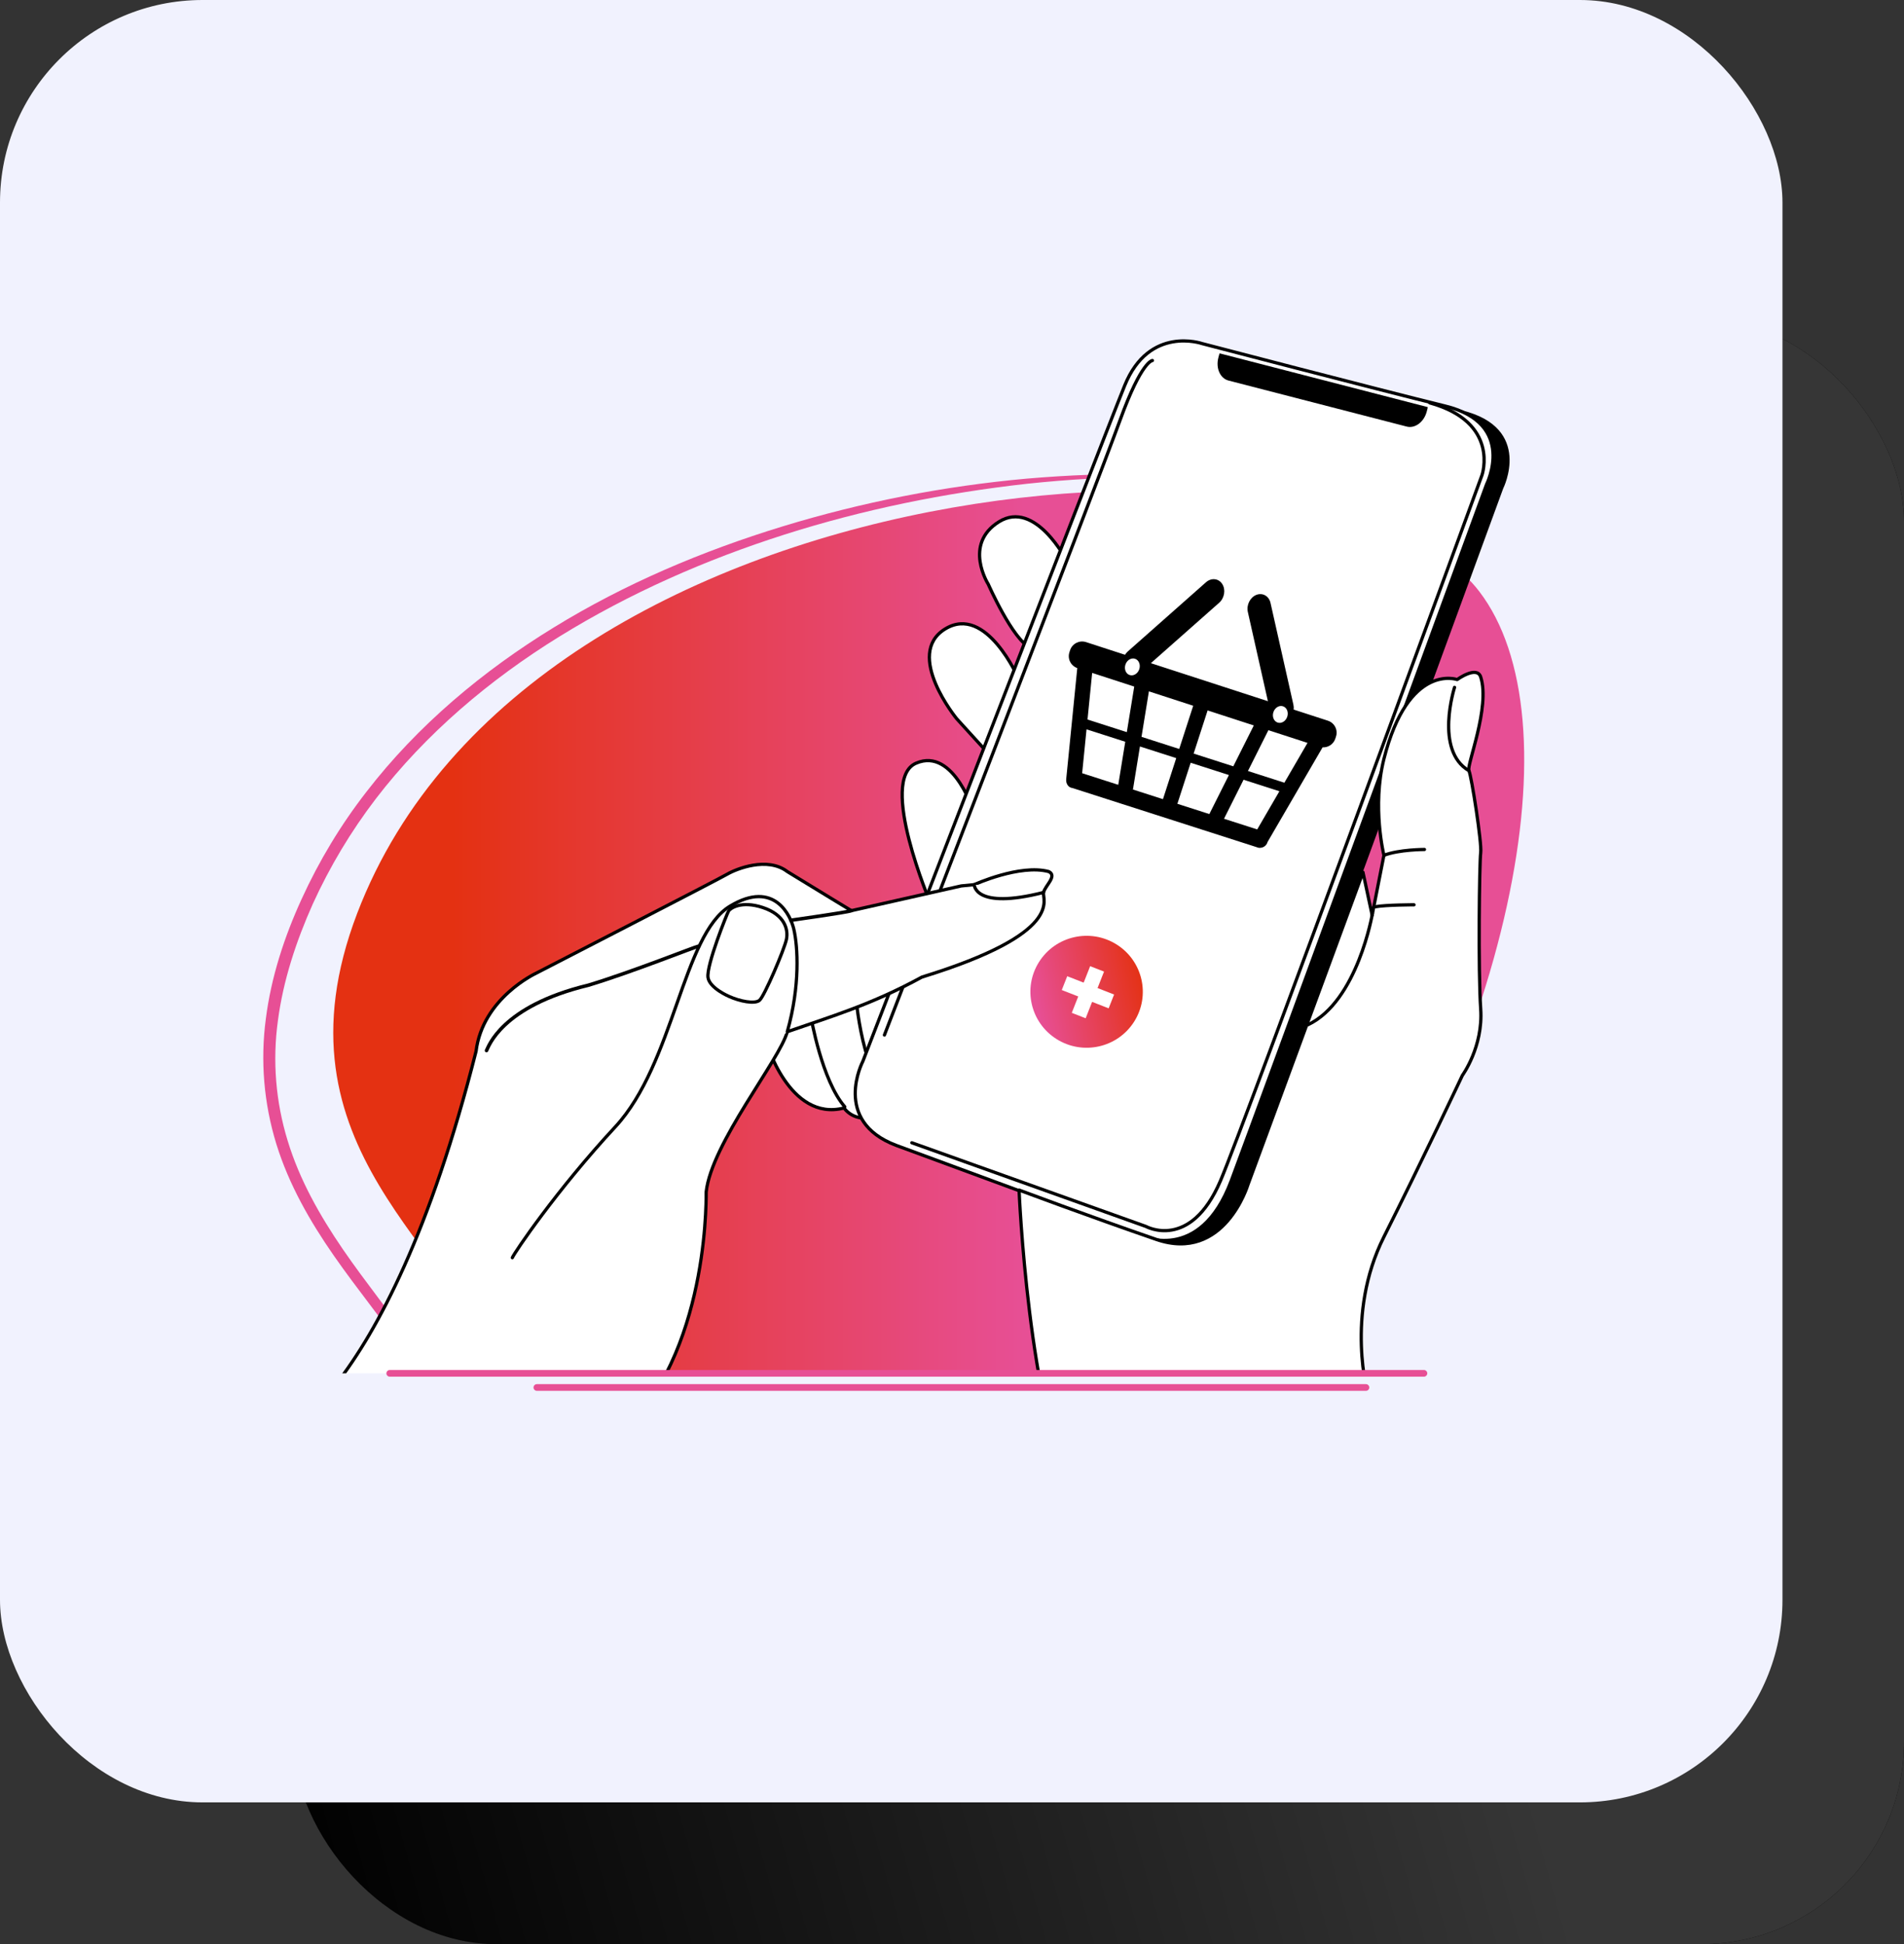 <svg width="376" height="384" viewBox="0 0 376 384" fill="none" xmlns="http://www.w3.org/2000/svg">
<rect x="0" y="0" width="376" height="384" fill="#333333" stroke="none"/>
<rect x="58" y="63" width="318" height="321" rx="40" fill="black"/>
<rect x="58" y="63" width="318" height="321" rx="40" fill="url(#paint0_linear_75_537)"/>
<rect width="352" height="356" rx="40" fill="#F1F2FE"/>
<g clip-path="url(#clip0_75_537)">
<path d="M202.766 94.536C186.371 96.013 170.196 99.186 154.46 104C138.752 108.814 123.455 115.269 109.395 123.912C95.362 132.501 82.482 143.277 72.376 156.379C67.295 162.916 63.011 170.027 59.578 177.549C56.145 185.044 53.537 193.003 52.493 201.263C51.395 209.551 52.109 217.975 54.58 225.989C57.052 233.976 61.226 241.252 65.922 248.008C70.618 254.764 75.863 261.082 80.395 267.783C81.246 269.041 82.07 270.327 82.839 271.64H85.283C84.294 269.917 83.223 268.248 82.125 266.607C77.511 259.769 72.293 253.451 67.707 246.75C63.121 240.048 59.139 232.992 56.805 225.306C54.443 217.62 53.784 209.524 54.882 201.591C55.926 193.632 58.48 185.919 61.775 178.534C65.126 171.176 69.3 164.201 74.216 157.774C84.075 144.918 96.68 134.251 110.493 125.717C124.307 117.183 139.383 110.537 154.927 105.586C170.471 100.636 186.591 97.353 202.849 95.548C219.106 93.825 235.584 93.633 251.841 95.876C235.666 93.196 219.106 93.141 202.766 94.536Z" fill="#E74F95"/>
<path d="M255.743 271.34C299.683 205.996 311.217 141.801 292.131 116.829C263.872 79.849 104.838 90.653 70.538 180.395C52.688 227.112 90.585 246.614 98.467 271.368L255.743 271.34Z" fill="url(#paint1_linear_75_537)"/>
<g clip-path="url(#clip1_75_537)">
<path d="M151.24 205.592C151.24 205.592 155.822 221.643 166.667 218.845C167.442 219.809 169.444 221.986 174.768 220.25C180.093 218.514 185.904 202.504 185.904 202.504C185.904 202.504 183.677 193.536 182.905 192.859C182.133 192.182 161.227 194.787 161.227 194.787L151.24 205.592Z" fill="white" stroke="black" stroke-width="0.64" stroke-miterlimit="10"/>
<path d="M160.149 200.865C160.149 200.865 162.279 213.403 166.831 218.611Z" fill="white"/>
<path d="M160.149 200.865C160.149 200.865 162.279 213.403 166.831 218.611" stroke="black" stroke-width="0.64" stroke-linecap="round" stroke-linejoin="round"/>
<path d="M169.058 197.295C169.058 197.295 170.801 217.647 178.45 217.165Z" fill="white"/>
<path d="M169.058 197.295C169.058 197.295 170.801 217.647 178.45 217.165" stroke="black" stroke-width="0.64" stroke-linecap="round" stroke-linejoin="round"/>
<path d="M210.656 110.766C210.656 110.766 204.459 98.613 197.293 103.05C190.128 107.486 195.161 115.395 195.161 115.395C195.161 115.395 200.005 126.391 203.476 127.932C206.947 129.473 210.656 110.766 210.656 110.766Z" fill="white" stroke="black" stroke-width="0.64" stroke-linecap="round" stroke-linejoin="round"/>
<path d="M201.154 134.078C201.154 134.078 194.764 119.225 186.63 124.241C178.496 129.257 188.952 141.987 188.952 141.987L194.571 148.16L201.154 134.078Z" fill="white" stroke="black" stroke-width="0.64" stroke-linecap="round" stroke-linejoin="round"/>
<path d="M192.522 160.967C192.522 160.967 188.453 147.465 180.902 150.745C173.35 154.025 183.806 178.521 183.806 178.521L192.522 160.967Z" fill="white" stroke="black" stroke-width="0.64" stroke-linecap="round" stroke-linejoin="round"/>
<path d="M176.978 226.488L228.352 244.825C228.352 244.825 240.165 250.803 246.428 234.024C252.691 217.245 296.846 96.493 296.846 96.493C296.846 96.493 302.85 84.532 288.712 81.059C274.574 77.587 237.404 68.126 237.404 68.126C237.404 68.126 226.945 64.461 222.104 76.407C217.264 88.353 170.395 209.898 170.395 209.898C170.395 209.898 164.197 221.667 176.978 226.488Z" fill="black"/>
<path d="M176.978 226.23L225.086 243.976C225.086 243.976 236.899 249.957 243.162 233.175C249.424 216.393 293.579 95.644 293.579 95.644C293.579 95.644 299.584 83.686 285.446 80.213C271.307 76.741 237.404 67.868 237.404 67.868C237.404 67.868 226.945 64.204 222.104 76.15C217.264 88.096 170.395 209.629 170.395 209.629C170.395 209.629 164.197 221.409 176.978 226.23Z" fill="white" stroke="black" stroke-width="0.64" stroke-linecap="round" stroke-linejoin="round"/>
<path d="M180.068 225.715L226.29 242.24C226.29 242.24 235.071 247.126 241.01 233.24C245.655 222.397 292.663 93.842 292.663 93.842C292.663 93.842 296.277 83.428 282.335 79.568" stroke="black" stroke-width="0.64" stroke-linecap="round" stroke-linejoin="round"/>
<path d="M227.582 71.21C227.582 71.21 225.45 71.21 221.192 82.978C216.933 94.747 174.655 204.435 174.655 204.435" stroke="black" stroke-width="0.64" stroke-linecap="round" stroke-linejoin="round"/>
<path d="M270.199 275.673C270.199 275.673 265.549 259.729 273.296 244.299C281.044 228.868 288.789 212.406 288.789 212.406C288.789 212.406 292.922 206.748 292.406 199.289C291.889 191.83 292.147 170.227 292.406 168.429C292.664 166.63 290.597 153.253 290.08 152.227C289.564 151.2 294.342 139.686 292.406 133.709C291.66 131.408 287.758 134.223 287.758 134.223C287.758 134.223 278.128 130.792 273.296 149.899C270.921 159.363 273.296 168.931 273.296 168.931L270.971 180.762L269.157 172.285L246.433 234.012C246.433 234.012 241.783 249.442 228.357 244.813C214.932 240.184 201.242 235.053 201.242 235.053C201.242 235.053 203.058 278.641 212.356 296.387" fill="white"/>
<path d="M270.199 275.673C270.199 275.673 265.549 259.729 273.296 244.299C281.044 228.868 288.789 212.406 288.789 212.406C288.789 212.406 292.922 206.748 292.406 199.289C291.889 191.83 292.147 170.227 292.406 168.429C292.664 166.63 290.597 153.253 290.08 152.227C289.564 151.2 294.342 139.686 292.406 133.709C291.66 131.408 287.758 134.223 287.758 134.223C287.758 134.223 278.128 130.792 273.296 149.899C270.921 159.363 273.296 168.931 273.296 168.931L270.971 180.762L269.157 172.285L246.433 234.012C246.433 234.012 241.783 249.442 228.357 244.813C214.932 240.184 201.242 235.053 201.242 235.053C201.242 235.053 203.058 278.641 212.356 296.387" stroke="black" stroke-width="0.64" stroke-linecap="round" stroke-linejoin="round"/>
<path d="M287.242 135.764C287.242 135.764 283.239 148.24 290.081 152.227" stroke="black" stroke-width="0.64" stroke-linecap="round" stroke-linejoin="round"/>
<path d="M281.302 167.784C281.302 167.784 276.254 167.784 273.284 168.943" stroke="black" stroke-width="0.64" stroke-linecap="round" stroke-linejoin="round"/>
<path d="M279.236 178.715C279.236 178.715 273.686 178.715 271.619 179.1" stroke="black" stroke-width="0.64" stroke-linecap="round" stroke-linejoin="round"/>
<path d="M52.437 285.319C52.437 285.319 75.935 279.146 94.011 207.647C95.302 197.103 105.889 192.217 105.889 192.217C105.889 192.217 141.848 173.699 143.603 172.67C145.358 171.641 151.541 169.136 155.481 172.155C162.193 176.272 168.132 179.872 168.132 179.872L189.81 174.986L192.39 174.729C192.39 174.729 201.43 170.614 207.111 172.155C208.854 172.992 206.401 174.921 206.077 176.272C205.753 177.624 210.466 184.243 182.062 192.989C172.055 198.455 164.117 200.768 155.466 203.791C154.044 209.256 140.488 225.843 139.454 235.438C139.454 238.78 139.454 269.603 120.723 285.144" fill="white"/>
<path d="M52.437 285.319C52.437 285.319 75.935 279.146 94.011 207.647C95.302 197.103 105.889 192.217 105.889 192.217C105.889 192.217 141.848 173.699 143.603 172.67C145.358 171.641 151.541 169.136 155.481 172.155C162.193 176.272 168.132 179.872 168.132 179.872L189.81 174.986L192.39 174.729C192.39 174.729 201.43 170.614 207.111 172.155C208.854 172.992 206.401 174.921 206.077 176.272C205.753 177.624 210.466 184.243 182.062 192.989C172.055 198.455 164.117 200.768 155.466 203.791C154.044 209.256 140.488 225.843 139.454 235.438C139.454 238.78 139.454 269.603 120.723 285.144" stroke="black" stroke-width="0.64" stroke-linecap="round" stroke-linejoin="round"/>
<path d="M101.176 248.413C101.562 247.448 109.892 235.103 121.512 222.566C133.132 210.028 134.815 184.601 144.169 178.973C152.983 173.667 156.179 180.996 156.758 183.504C157.562 186.97 158.049 194.66 155.469 203.79" fill="white"/>
<path d="M101.176 248.413C101.562 247.448 109.892 235.103 121.512 222.566C133.132 210.028 134.815 184.601 144.169 178.973C152.983 173.667 156.179 180.996 156.758 183.504C157.562 186.97 158.049 194.66 155.469 203.79" stroke="black" stroke-width="0.64" stroke-linecap="round" stroke-linejoin="round"/>
<path d="M143.976 196.813C146.106 197.777 149.025 198.357 149.981 197.585C150.937 196.813 154.919 187.458 155.305 185.53C155.691 183.601 155.008 180.709 150.658 179.259C146.308 177.81 144.169 179.455 143.878 179.937C143.587 180.419 139.48 190.632 139.813 193.054C140.104 195.175 143.976 196.813 143.976 196.813Z" fill="white" stroke="black" stroke-width="0.64" stroke-linecap="round" stroke-linejoin="round"/>
<path d="M96.075 207.502C96.461 206.825 98.917 198.774 116.185 194.595C125.094 191.895 137.296 186.976 137.973 186.881" fill="white"/>
<path d="M96.075 207.502C96.461 206.825 98.917 198.774 116.185 194.595C125.094 191.895 137.296 186.976 137.973 186.881" stroke="black" stroke-width="0.696" stroke-linecap="round" stroke-linejoin="round"/>
<path d="M192.393 174.729C192.393 174.729 192.36 179.757 206.079 176.272Z" fill="white"/>
<path d="M192.393 174.729C192.393 174.729 192.36 179.757 206.079 176.272" stroke="black" stroke-width="0.64" stroke-linecap="round" stroke-linejoin="round"/>
<path d="M156.179 181.768C156.179 181.768 167.377 180.194 168.119 179.872" stroke="black" stroke-width="0.696" stroke-linecap="round" stroke-linejoin="round"/>
<path d="M271.037 180.386C271.037 180.386 268.1 197.771 258.288 202.409" stroke="black" stroke-width="0.64" stroke-linecap="round" stroke-linejoin="round"/>
<path d="M240.851 69.793C240.819 69.888 240.78 69.974 240.753 70.069L240.599 70.66C240.061 72.73 240.961 74.742 242.606 75.165L277.799 84.256C279.444 84.679 281.211 83.351 281.749 81.299L281.903 80.707C281.93 80.61 281.936 80.515 281.953 80.412L240.851 69.793Z" fill="black"/>
<path fill-rule="evenodd" clip-rule="evenodd" d="M240.765 119.048L227.272 130.987L250.385 138.499L246.422 120.872C246.113 119.494 246.867 117.992 248.102 117.498C249.341 117.013 250.606 117.728 250.903 119.098L255.419 139.186C255.491 139.505 255.506 139.832 255.469 140.151L262.228 142.348C263.542 142.775 264.259 144.181 263.83 145.49L263.697 145.897C263.338 146.994 262.286 147.674 261.182 147.613L250.32 166.3L250.293 166.384C250.095 166.996 249.551 167.4 248.946 167.453C248.696 167.488 248.444 167.454 248.211 167.344L211.784 155.646C211.009 155.574 210.465 154.81 210.552 153.898L212.739 131.956C211.458 131.51 210.765 130.122 211.188 128.831L211.321 128.424C211.75 127.116 213.162 126.401 214.475 126.828L222.168 129.328C222.315 129.088 222.496 128.868 222.71 128.678L238.152 115.01C239.206 114.079 240.643 114.227 241.362 115.342C242.086 116.457 241.816 118.116 240.765 119.048ZM248.273 163.824L252.655 156.284L245.579 154.011L241.717 161.719L248.273 163.824ZM253.636 154.597L258.206 146.733L250.483 144.223L246.442 152.287L253.636 154.597ZM220.832 155.012L213.702 152.723L214.567 144.053L222.214 146.509L220.832 155.012ZM222.524 144.607L214.761 142.114L215.679 132.912L223.986 135.612L222.524 144.607ZM226.885 136.554L225.424 145.538L232.87 147.929L235.632 139.397L226.885 136.554ZM225.115 147.44L223.77 155.714C223.762 155.791 223.745 155.867 223.721 155.94L229.659 157.847L232.283 149.742L225.115 147.44ZM238.478 140.321L247.599 143.286L243.55 151.358L235.719 148.844L238.478 140.321ZM235.132 150.657L242.685 153.082L238.926 160.576C238.887 160.645 238.856 160.718 238.833 160.792L232.508 158.762L235.132 150.657ZM224.137 130.115C224.894 130.358 225.274 131.276 224.986 132.165C224.699 133.054 223.851 133.578 223.094 133.335C222.337 133.092 221.957 132.174 222.245 131.285C222.533 130.395 223.38 129.872 224.137 130.115ZM253.359 139.501C254.116 139.744 254.497 140.662 254.209 141.551C253.921 142.44 253.074 142.964 252.317 142.721C251.56 142.478 251.179 141.56 251.467 140.671C251.755 139.781 252.602 139.258 253.359 139.501Z" fill="black"/>
<path fill-rule="evenodd" clip-rule="evenodd" d="M220.51 186.551C225.692 189.814 227.238 196.641 223.963 201.801C220.688 206.961 213.832 208.499 208.651 205.236C203.469 201.973 201.923 195.145 205.198 189.986C208.473 184.826 215.328 183.288 220.51 186.551ZM214.003 194.086L210.754 192.818L209.679 195.547L212.928 196.816L211.654 200.052L214.395 201.123L215.669 197.887L218.935 199.162L220.01 196.432L216.744 195.157L218.024 191.904L215.283 190.833L214.003 194.086Z" fill="url(#paint2_linear_75_537)"/>
</g>
<path d="M269.747 274.714H106.017C105.66 274.714 105.358 274.411 105.358 274.052C105.358 273.694 105.66 273.391 106.017 273.391H269.747C270.104 273.391 270.406 273.694 270.406 274.052C270.406 274.411 270.104 274.714 269.747 274.714Z" fill="#E74F95"/>
<path d="M281.199 271.917H76.963C76.606 271.917 76.304 271.614 76.304 271.256C76.304 270.898 76.606 270.595 76.963 270.595H281.199C281.556 270.595 281.858 270.898 281.858 271.256C281.858 271.614 281.556 271.917 281.199 271.917Z" fill="#E74F95"/>
</g>
<defs>
<linearGradient id="paint0_linear_75_537" x1="63.07" y1="396.628" x2="297.343" y2="331.529" gradientUnits="userSpaceOnUse">
<stop stop-color="#3C3C3C" stop-opacity="0"/>
<stop offset="1" stop-color="#3C3C3C" stop-opacity="0.9"/>
</linearGradient>
<linearGradient id="paint1_linear_75_537" x1="65.82" y1="184.131" x2="301.009" y2="184.131" gradientUnits="userSpaceOnUse">
<stop offset="0.1" stop-color="#E43112"/>
<stop offset="0.58" stop-color="#E74F95"/>
</linearGradient>
<linearGradient id="paint2_linear_75_537" x1="226.398" y1="194.462" x2="204.804" y2="199.577" gradientUnits="userSpaceOnUse">
<stop stop-color="#E43112"/>
<stop offset="1" stop-color="#E74F95"/>
</linearGradient>
<clipPath id="clip0_75_537">
<rect width="249" height="248" fill="white" transform="translate(52 55)"/>
</clipPath>
<clipPath id="clip1_75_537">
<rect width="249" height="204.352" fill="white" transform="translate(52 66.904)"/>
</clipPath>
</defs>
</svg>
